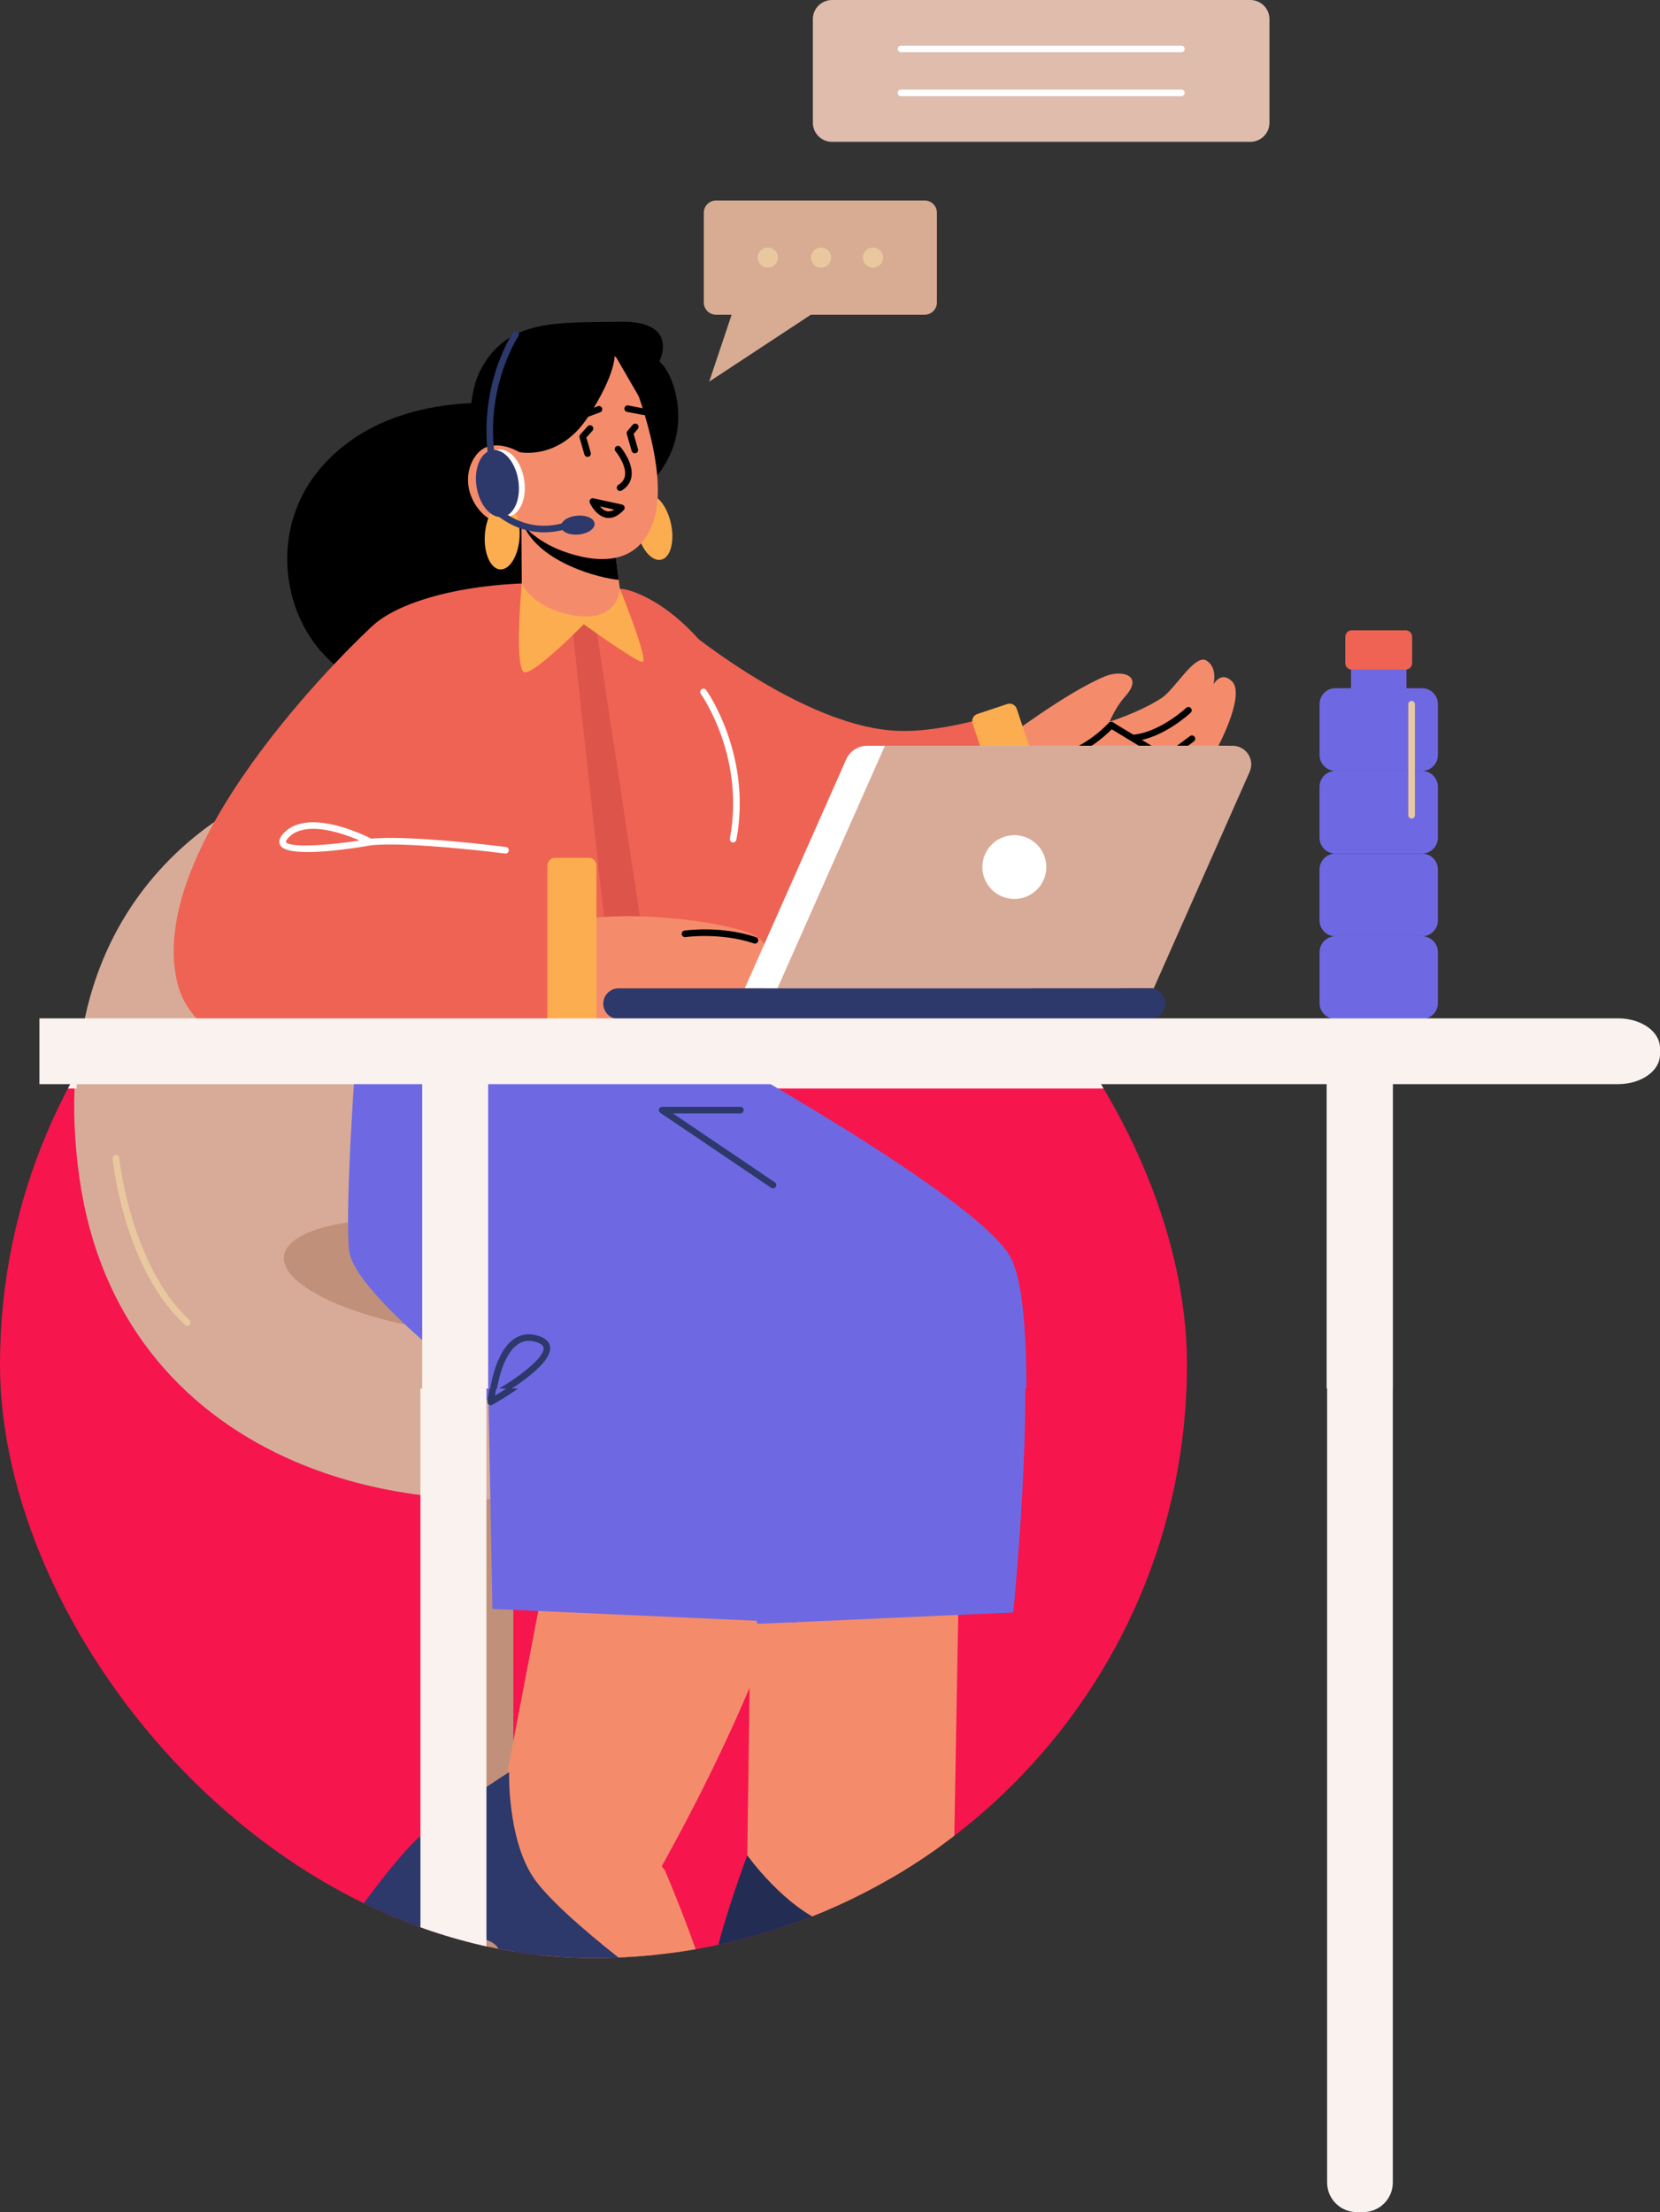<svg width="379" height="505" viewBox="0 0 379 505" fill="none" xmlns="http://www.w3.org/2000/svg">
<rect x="0" y="0" width="379" height="505" fill="#333333" stroke="none"/>
<g clip-path="url(#clip0_229_5312)">
<rect y="176" width="271" height="271" rx="135.5" fill="#F6154D"/>
<path d="M97.532 450.612H117.207V316.408H97.532V450.612Z" fill="#C1907A"/>
<path d="M148.826 458.652H66.267C62.85 458.652 60.082 455.881 60.082 452.466C60.082 449.051 62.85 446.281 66.267 446.281H148.826C152.243 446.281 155.012 449.051 155.012 452.466C155.012 455.881 152.243 458.652 148.826 458.652Z" fill="#C1907A"/>
<path d="M60.897 181.637C60.897 181.637 8.3 200.402 18.17 269.163C27.237 332.32 91.55 352.466 145.954 337.604C200.356 322.743 191.289 279.879 191.289 279.879L60.897 181.637Z" fill="#D8AB98"/>
<path d="M64.397 287.863C63.529 294.803 80.852 302.683 103.086 305.466C125.323 308.246 144.052 304.873 144.919 297.933C145.787 290.991 128.466 283.11 106.23 280.33C83.995 277.55 65.265 280.922 64.397 287.863Z" fill="#C1907A"/>
<path d="M42.305 303.89C42.123 303.89 41.94 303.825 41.795 303.691C27.912 290.846 25.333 266.594 25.229 265.569C25.188 265.154 25.49 264.784 25.904 264.744C26.314 264.691 26.687 265.004 26.729 265.418C26.753 265.663 29.357 290.131 42.819 302.585C43.123 302.866 43.142 303.342 42.86 303.647C42.71 303.809 42.508 303.89 42.305 303.89L42.305 303.89Z" fill="#EAC89F"/>
<path d="M228.51 173.221L229.101 169.499C229.101 169.499 243.375 158.634 252.159 155.046C255.855 153.538 261.031 154.795 256.664 159.688C254.307 162.327 253.132 165.467 253.132 165.467C253.132 165.467 260.186 163.238 265.025 160.03C268.124 157.977 272.652 149.721 275.31 151.51C279.539 154.357 274.679 162.416 274.679 162.416C274.679 162.416 276.875 152.207 281.045 156.192C285.201 160.161 273.85 180.211 268.445 184.999C263.038 189.785 234.518 195.362 234.518 195.362L228.51 173.22L228.51 173.221Z" fill="#F48C6C"/>
<path d="M151.415 140.357C151.415 140.357 180.469 166.034 203.921 167.535C215.227 168.257 230.398 162.86 230.398 162.86L243.877 198.128C243.877 198.128 196.49 243.031 148.212 207.645C134.34 197.478 151.415 140.358 151.415 140.358V140.357Z" fill="#EF6354"/>
<path d="M236.417 204.323L243.273 202.037C244.165 201.739 244.646 200.774 244.348 199.882L231.874 162.5C231.576 161.608 230.611 161.127 229.721 161.423L222.864 163.713C221.972 164.01 221.492 164.973 221.787 165.865L234.263 203.248C234.561 204.141 235.524 204.622 236.417 204.324V204.323Z" fill="#FCAD4F"/>
<path d="M220.836 426.529C220.836 426.529 259.471 445.355 270.858 456.256C282.245 467.155 282.778 474.529 281.434 478.146C280.09 481.759 199.936 477.621 199.936 477.621C199.936 477.621 199.217 455.591 190.666 456.954C182.113 458.32 186.648 478.079 186.648 478.079L162.407 477.689C162.407 477.689 161.439 455.785 163.256 447.202C165.216 437.941 170.616 423.543 170.616 423.543L220.836 426.528V426.529Z" fill="#232D54"/>
<path d="M212.603 420.069C212.603 420.069 245.832 439.11 239.73 441.025C233.63 442.938 199.253 443.034 189.201 439.3C179.149 435.564 170.615 423.543 170.615 423.543L193.736 414.385L212.603 420.069Z" fill="#F48C6C"/>
<path d="M219.229 343.117L217.736 427.371L192.673 429.932L170.615 423.544L171.787 337.215L219.229 343.117Z" fill="#F48C6C"/>
<path d="M154.528 437.195C154.528 437.195 174.027 475.496 176.552 491.058C179.073 506.616 175.058 512.823 171.809 514.899C168.56 516.974 107.071 465.388 107.071 465.388C107.071 465.388 119.764 447.369 112.119 443.306C104.47 439.243 96.187 457.75 96.187 457.75L77.074 442.835C77.074 442.835 89.494 424.768 96.115 419.011C103.256 412.801 116.239 404.559 116.239 404.559L154.528 437.195Z" fill="#2D386B"/>
<path d="M151.848 427.078C151.848 427.078 166.901 462.296 160.879 460.147C154.857 457.999 127.359 437.37 121.585 428.335C115.811 419.297 116.24 404.559 116.24 404.559L140.213 411.179L151.848 427.078Z" fill="#F48C6C"/>
<path d="M147.46 432.402C147.46 432.402 195.811 350.864 180.76 326.103C165.708 301.343 127.21 345.219 127.21 345.219L115.911 404.249L133.26 427.445L147.46 432.401V432.402Z" fill="#F48C6C"/>
<path d="M142.302 135.16C142.302 135.16 151.642 136.66 161.801 149.725C171.963 162.789 164.173 241.99 162.114 244.667C161.291 245.741 148.69 255.132 115.837 254.405C82.987 253.68 81.748 245.988 80.659 244.228C79.57 242.465 76.335 151.641 84.318 143.807C92.301 135.972 116.522 131.102 142.302 135.16L142.302 135.16Z" fill="#EF6354"/>
<path d="M160.078 239.604C160.078 239.604 222.618 274.114 230.372 287.985C238.124 301.859 231.338 368.112 231.338 368.112L172.94 370.716L167.227 351.689L124.435 245.426L160.078 239.604V239.604Z" fill="#6E69E2"/>
<path d="M80.659 244.229C80.659 244.229 78.3 276.677 79.276 286.592C80.25 296.504 111.534 319.868 111.534 319.868L112.428 367.314L181.737 370.412C181.737 370.412 183.898 309.158 182.741 298.748C181.584 288.338 132.017 244.229 132.017 244.229H80.659V244.229Z" fill="#6E69E2"/>
<path d="M135.451 141.961L145.777 210.394H137.534L130.212 143.073L135.451 141.961Z" fill="#DD544A"/>
<path d="M125.844 237.928C125.844 237.928 141.027 240.998 144.134 240.573C147.24 240.15 156.276 239.628 156.732 237.264L155.248 232.598C155.248 232.598 161.517 235.226 165.765 233.023C170.011 230.821 175.108 226.398 176.144 223.014C177.181 219.629 172.289 220.312 172.289 220.312C172.289 220.312 177.826 216.865 170.792 213.917C163.76 210.967 133.371 206.59 120.718 214.529C108.063 222.464 125.844 237.928 125.844 237.928H125.844Z" fill="#F48C6C"/>
<path d="M172.048 216.304C171.968 216.304 171.884 216.289 171.804 216.264C164.284 213.704 156.241 214.802 156.159 214.812C155.75 214.871 155.367 214.585 155.309 214.173C155.25 213.76 155.537 213.379 155.947 213.321C156.291 213.274 164.418 212.157 172.291 214.836C172.684 214.973 172.893 215.4 172.761 215.793C172.655 216.107 172.362 216.304 172.048 216.304V216.304Z" fill="black"/>
<path d="M120.354 307.311C119.461 307.311 118.645 307.566 117.879 308.078C114.763 310.165 113.461 315.88 113.003 318.619C117.75 315.783 123.983 311.226 123.729 308.91C123.667 308.35 123.084 307.901 121.998 307.572C121.421 307.395 120.875 307.311 120.354 307.311ZM112.042 320.799C111.9 320.799 111.755 320.757 111.632 320.679C111.396 320.525 111.266 320.251 111.292 319.973C111.331 319.568 112.307 310 117.04 306.827C118.629 305.762 120.442 305.528 122.434 306.13C124.152 306.65 125.091 307.53 125.225 308.745C125.692 313.007 114.632 319.454 112.412 320.703C112.297 320.768 112.168 320.799 112.043 320.799L112.042 320.799Z" fill="#2D386B"/>
<path d="M84.318 143.809C84.318 143.809 32.331 191.816 39.951 225.02C47.571 258.222 134.793 239.3 134.793 239.3L133.786 200.495L85.709 192.966L84.318 143.809L84.318 143.809Z" fill="#EF6354"/>
<path d="M71.041 190.014C68.833 190.014 66.805 190.552 65.417 192.041C64.902 192.593 64.795 192.94 64.847 193.039C65.554 194.339 73.705 193.917 81.687 192.696C79.157 191.602 74.832 190.014 71.041 190.014ZM69.798 195.337C66.678 195.337 64.164 194.937 63.523 193.757C63.093 192.962 63.359 192.037 64.315 191.014C70.1 184.813 83.972 192.068 84.558 192.382C84.842 192.533 84.999 192.847 84.949 193.164C84.898 193.484 84.651 193.733 84.334 193.788C81.572 194.271 74.883 195.337 69.797 195.337L69.798 195.337Z" fill="white"/>
<path d="M126.397 241.852H134.028C135.021 241.852 135.825 241.047 135.825 240.055V198.445C135.825 197.454 135.021 196.648 134.028 196.648H126.397C125.405 196.648 124.6 197.454 124.6 198.445V240.055C124.6 241.047 125.405 241.852 126.397 241.852Z" fill="#FCAD4F"/>
<path d="M167.056 193.134C167.01 193.134 166.963 193.13 166.916 193.122C166.507 193.045 166.239 192.651 166.316 192.245C169.829 173.458 159.773 159.248 159.67 159.107C159.426 158.77 159.502 158.3 159.839 158.056C160.177 157.814 160.646 157.889 160.89 158.225C160.997 158.372 171.433 173.08 167.795 192.519C167.727 192.882 167.411 193.134 167.056 193.134L167.056 193.134Z" fill="white"/>
<path d="M115.029 195.675C114.996 195.675 114.964 195.672 114.931 195.669C114.712 195.641 92.872 192.858 84.287 193.793C83.87 193.845 83.502 193.541 83.455 193.126C83.412 192.713 83.71 192.342 84.123 192.297C92.888 191.347 114.22 194.06 115.123 194.175C115.536 194.228 115.826 194.606 115.775 195.017C115.724 195.399 115.402 195.675 115.029 195.675Z" fill="white"/>
<path d="M176.181 272.382C176.035 272.382 175.888 272.339 175.759 272.251L150.415 255.074C150.14 254.89 150.02 254.546 150.117 254.231C150.213 253.914 150.506 253.699 150.836 253.699H168.719C169.136 253.699 169.473 254.036 169.473 254.452C169.473 254.866 169.136 255.203 168.719 255.203H153.29L176.602 271.005C176.947 271.238 177.038 271.705 176.804 272.048C176.66 272.263 176.421 272.381 176.18 272.381L176.181 272.382Z" fill="#2D386B"/>
<path d="M102.777 506.64H104.278C108.026 506.64 111.064 503.604 111.064 499.855V244.482H95.991V499.855C95.991 503.604 99.028 506.64 102.777 506.64Z" fill="#F9F2EF"/>
<path d="M169.711 226.558H255.72L280.284 170.994H197.666C195.605 170.994 193.736 172.21 192.904 174.096L169.711 226.558Z" fill="white"/>
<path d="M177.183 226.558H263.191L285.114 176.969C286.358 174.157 284.297 170.994 281.221 170.994H201.746L177.183 226.558Z" fill="#D8AB98"/>
<path d="M140.88 233.575H262.313C264.25 233.575 265.822 232.004 265.822 230.066C265.822 228.127 264.25 226.557 262.313 226.557H140.88C138.941 226.557 137.371 228.127 137.371 230.066C137.371 232.004 138.941 233.575 140.88 233.575Z" fill="#2D386B"/>
<path d="M224.026 198.776C224.026 202.81 227.299 206.081 231.332 206.081C235.366 206.081 238.636 202.81 238.636 198.776C238.636 194.741 235.366 191.469 231.332 191.469C227.298 191.469 224.026 194.741 224.026 198.776Z" fill="white"/>
<path d="M378.91 241.717V240.217C378.91 236.468 374.619 233.43 369.323 233.43H8.495V248.504H369.323C374.619 248.504 378.91 245.466 378.91 241.717Z" fill="#F9F2EF"/>
</g>
<g clip-path="url(#clip1_229_5312)">
<path d="M97.938 448.913H117.59V315.172H97.938V448.913Z" fill="#C1907A"/>
<path d="M61.344 180.863C61.344 180.863 8.806 199.564 18.665 268.088C27.722 331.027 91.963 351.104 146.306 336.292C200.647 321.483 191.59 278.767 191.59 278.767L61.344 180.863Z" fill="#D8AB98"/>
<path d="M64.84 286.725C63.973 293.641 81.276 301.493 103.486 304.266C125.697 307.037 144.405 303.675 145.272 296.76C146.138 289.842 128.837 281.988 106.626 279.217C84.416 276.447 65.707 279.807 64.84 286.725Z" fill="#C1907A"/>
<path d="M42.773 302.694C42.591 302.694 42.408 302.63 42.264 302.496C28.396 289.696 25.82 265.527 25.716 264.506C25.676 264.092 25.977 263.724 26.391 263.684C26.8 263.631 27.173 263.943 27.214 264.356C27.239 264.599 29.839 288.983 43.286 301.393C43.59 301.674 43.609 302.148 43.327 302.453C43.178 302.614 42.976 302.694 42.773 302.694L42.773 302.694Z" fill="#EAC89F"/>
<path d="M228.769 172.477L229.359 168.768C229.359 168.768 243.617 157.94 252.391 154.365C256.083 152.863 261.253 154.114 256.892 158.991C254.537 161.621 253.363 164.75 253.363 164.75C253.363 164.75 260.41 162.529 265.243 159.332C268.338 157.286 272.862 149.058 275.516 150.841C279.74 153.679 274.886 161.71 274.886 161.71C274.886 161.71 277.079 151.535 281.245 155.507C285.396 159.462 274.058 179.443 268.659 184.215C263.259 188.985 234.77 194.542 234.77 194.542L228.769 172.477L228.769 172.477Z" fill="#F48C6C"/>
<path d="M258.791 169.23C258.408 169.23 258.081 168.942 258.043 168.554C258.002 168.141 258.305 167.775 258.718 167.733C264.875 167.129 270.76 161.662 270.819 161.607C271.12 161.322 271.597 161.336 271.88 161.638C272.166 161.941 272.152 162.415 271.849 162.699C271.595 162.938 265.54 168.572 258.866 169.229C258.84 169.23 258.815 169.23 258.791 169.23Z" fill="black"/>
<path d="M266.177 173.846C266.041 173.846 265.907 173.809 265.787 173.738L253.294 166.175C252.939 165.96 252.826 165.499 253.042 165.143C253.256 164.789 253.717 164.674 254.074 164.892L266.133 172.192L271.682 168.041C272.017 167.793 272.486 167.861 272.735 168.192C272.983 168.524 272.918 168.995 272.585 169.243L266.627 173.697C266.495 173.796 266.335 173.846 266.177 173.846L266.177 173.846Z" fill="black"/>
<path d="M242.151 173.612C241.832 173.612 241.534 173.407 241.433 173.087C241.308 172.691 241.529 172.27 241.924 172.146C248.674 170.023 253.076 165.088 253.121 165.037C253.393 164.727 253.87 164.697 254.18 164.97C254.494 165.243 254.525 165.716 254.25 166.027C254.062 166.243 249.541 171.323 242.377 173.577C242.302 173.601 242.226 173.612 242.151 173.612Z" fill="black"/>
<path d="M151.76 139.729C151.76 139.729 180.782 165.317 204.207 166.812C215.501 167.532 230.655 162.153 230.655 162.153L244.119 197.299C244.119 197.299 196.785 242.048 148.561 206.784C134.704 196.652 151.76 139.729 151.76 139.729V139.729Z" fill="#EF6354"/>
<path d="M236.666 203.474L243.515 201.196C244.406 200.899 244.887 199.937 244.588 199.048L232.129 161.795C231.831 160.906 230.867 160.427 229.978 160.722L223.129 163.004C222.238 163.299 221.758 164.259 222.053 165.149L234.515 202.403C234.813 203.292 235.775 203.771 236.666 203.474V203.474Z" fill="#FCAD4F"/>
<path d="M117.775 92.432C117.775 92.432 88.695 87.915 72.711 107.447C56.726 126.977 69.154 158.663 94.48 157.972C119.803 157.283 130.786 122.566 130.786 122.566L117.775 92.432H117.775Z" fill="black"/>
<path d="M147.81 430.765C147.81 430.765 196.106 349.509 181.072 324.833C166.037 300.158 127.582 343.883 127.582 343.883L116.296 402.709L133.625 425.825L147.81 430.765V430.765Z" fill="#F48C6C"/>
<path d="M142.658 134.55C142.658 134.55 151.987 136.045 162.135 149.064C172.285 162.083 164.504 241.011 162.448 243.679C161.625 244.749 149.039 254.108 116.223 253.383C83.409 252.661 82.172 244.995 81.084 243.241C79.996 241.484 76.764 150.974 84.739 143.167C92.713 135.358 116.906 130.506 142.658 134.549L142.658 134.55Z" fill="#EF6354"/>
<path d="M160.413 238.633C160.413 238.633 222.883 273.024 230.629 286.848C238.371 300.673 231.593 366.698 231.593 366.698L173.261 369.293L167.555 350.332L124.81 244.436L160.413 238.633V238.633Z" fill="#6E69E2"/>
<path d="M81.084 243.24C81.084 243.24 78.727 275.577 79.702 285.457C80.675 295.335 111.924 318.619 111.924 318.619L112.817 365.901L182.048 368.989C182.048 368.989 184.207 307.945 183.051 297.572C181.895 287.197 132.384 243.241 132.384 243.241H81.084V243.24Z" fill="#6E69E2"/>
<path d="M135.814 141.326L146.128 209.523H137.895L130.581 142.435L135.814 141.326Z" fill="#DD544A"/>
<path d="M126.218 236.962C126.218 236.962 141.384 240.022 144.488 239.598C147.59 239.176 156.617 238.657 157.072 236.301L155.589 231.651C155.589 231.651 161.852 234.27 166.095 232.074C170.336 229.88 175.427 225.473 176.462 222.1C177.497 218.727 172.611 219.407 172.611 219.407C172.611 219.407 178.142 215.973 171.116 213.035C164.092 210.095 133.737 205.733 121.098 213.644C108.458 221.552 126.218 236.962 126.218 236.962H126.218Z" fill="#F48C6C"/>
<path d="M172.37 215.412C172.291 215.412 172.207 215.397 172.127 215.372C164.615 212.821 156.582 213.915 156.5 213.925C156.091 213.984 155.708 213.698 155.651 213.288C155.592 212.877 155.878 212.497 156.288 212.439C156.631 212.393 164.75 211.279 172.613 213.949C173.006 214.085 173.215 214.511 173.082 214.903C172.976 215.216 172.684 215.412 172.37 215.412V215.412Z" fill="black"/>
<path d="M120.734 306.104C119.842 306.104 119.027 306.358 118.262 306.869C115.149 308.949 113.849 314.644 113.391 317.374C118.133 314.547 124.359 310.006 124.105 307.698C124.044 307.14 123.461 306.693 122.376 306.365C121.8 306.189 121.254 306.104 120.734 306.104ZM112.432 319.546C112.289 319.546 112.144 319.504 112.021 319.426C111.786 319.273 111.656 319 111.682 318.723C111.721 318.32 112.696 308.784 117.424 305.622C119.011 304.561 120.822 304.328 122.812 304.928C124.528 305.446 125.466 306.323 125.6 307.534C126.066 311.781 115.018 318.206 112.801 319.451C112.687 319.515 112.557 319.546 112.432 319.546L112.432 319.546Z" fill="#2D386B"/>
<path d="M84.738 143.166C84.738 143.166 32.809 191.008 40.421 224.097C48.033 257.185 135.156 238.328 135.156 238.328L134.151 199.657L86.128 192.154L84.739 143.166L84.738 143.166Z" fill="#EF6354"/>
<path d="M71.477 189.212C69.272 189.212 67.245 189.748 65.859 191.232C65.344 191.782 65.237 192.128 65.289 192.227C65.996 193.522 74.138 193.101 82.11 191.885C79.584 190.794 75.264 189.212 71.477 189.212ZM70.235 194.517C67.119 194.517 64.607 194.118 63.967 192.942C63.537 192.15 63.803 191.228 64.759 190.209C70.537 184.029 84.393 191.259 84.979 191.572C85.263 191.723 85.419 192.036 85.369 192.351C85.319 192.67 85.071 192.918 84.754 192.973C81.996 193.454 75.314 194.517 70.234 194.517L70.235 194.517Z" fill="white"/>
<path d="M126.77 240.872H134.393C135.385 240.872 136.188 240.069 136.188 239.082V197.615C136.188 196.627 135.385 195.824 134.393 195.824H126.77C125.78 195.824 124.976 196.627 124.976 197.615V239.082C124.976 240.069 125.78 240.872 126.77 240.872Z" fill="#FCAD4F"/>
<path d="M167.384 192.321C167.338 192.321 167.291 192.317 167.245 192.309C166.836 192.233 166.567 191.84 166.644 191.435C170.154 172.713 160.109 158.552 160.006 158.411C159.763 158.076 159.839 157.607 160.175 157.364C160.512 157.123 160.981 157.197 161.225 157.532C161.331 157.679 171.756 172.336 168.122 191.708C168.054 192.07 167.739 192.321 167.384 192.321L167.384 192.321Z" fill="white"/>
<path d="M115.416 194.855C115.383 194.855 115.351 194.851 115.318 194.848C115.099 194.82 93.283 192.047 84.708 192.979C84.291 193.03 83.924 192.728 83.877 192.314C83.834 191.903 84.132 191.533 84.544 191.488C93.3 190.541 114.607 193.245 115.509 193.36C115.922 193.412 116.212 193.789 116.161 194.199C116.11 194.579 115.788 194.855 115.416 194.855Z" fill="white"/>
<path d="M176.498 271.298C176.352 271.298 176.206 271.255 176.077 271.167L150.761 254.05C150.486 253.866 150.366 253.524 150.464 253.209C150.559 252.894 150.852 252.68 151.182 252.68H169.045C169.461 252.68 169.798 253.015 169.798 253.43C169.798 253.843 169.461 254.178 169.045 254.178H153.633L176.919 269.926C177.263 270.158 177.354 270.623 177.121 270.965C176.977 271.179 176.739 271.297 176.498 271.297L176.498 271.298Z" fill="#2D386B"/>
<path d="M145.425 121.211C146.324 125.307 148.789 128.248 150.934 127.779C153.076 127.313 154.084 123.612 153.186 119.516C152.287 115.418 149.821 112.477 147.679 112.946C145.535 113.412 144.527 117.113 145.425 121.211Z" fill="#FCAD4F"/>
<path d="M150.038 108.506C150.038 108.506 156.148 102.024 154.619 91.771C153.586 84.819 150.539 82.516 150.539 82.516C150.539 82.516 155.429 73.148 141.403 73.453C127.377 73.756 115.887 72.561 109.637 84.599C105.954 91.69 107.42 107.093 107.42 107.093L150.038 108.506Z" fill="black"/>
<path d="M119.047 119.438L119.148 136.513C119.148 136.513 122.264 141.405 132.281 142.158C139.745 142.719 142.084 138.883 142.084 138.883L140.188 123.952L122.086 120.088L119.048 119.438H119.047Z" fill="#F48C6C"/>
<path d="M119.069 118.395C119.116 118.861 119.297 119.411 119.575 120.039C123.456 128.548 136.955 132.019 141.264 132.378L140.188 123.952L119.069 118.395V118.395Z" fill="black"/>
<path d="M143.779 85.003C143.779 85.003 152.886 106.361 149.414 118.278C145.943 130.195 135.05 128.209 128.543 125.837C122.037 123.463 119.046 119.439 119.046 119.439C119.046 119.439 112.928 121.443 108.902 115.746C104.879 110.049 107.452 103.575 110.951 102.121C114.445 100.666 118.563 103.213 118.563 103.213L115.378 97.002C115.378 97.002 129.336 65.723 143.778 85.003L143.779 85.003Z" fill="#F48C6C"/>
<path d="M118.563 103.213C118.563 103.213 127.694 105.236 134.257 95.18C140.82 85.126 140.317 80.936 140.317 80.936L146.457 91.563C146.457 91.563 148.016 84.307 145.185 79.608C142.355 74.908 139.306 75.812 139.306 75.812L118.999 80.461L113.365 96.521L118.563 103.213V103.213Z" fill="black"/>
<path d="M141.563 112.091C141.311 112.091 141.066 111.965 140.924 111.737C140.704 111.385 140.812 110.923 141.165 110.704C142.049 110.155 142.545 109.461 142.686 108.582C143.016 106.512 141.239 103.862 140.527 103.017C140.26 102.699 140.301 102.227 140.618 101.96C140.937 101.693 141.412 101.732 141.678 102.052C141.802 102.197 144.677 105.655 144.171 108.817C143.961 110.133 143.218 111.197 141.96 111.977C141.837 112.054 141.699 112.091 141.563 112.091Z" fill="black"/>
<path d="M117.504 113.249C117.3 113.249 117.096 113.167 116.947 113.004L111.258 106.788C110.977 106.48 110.998 106.005 111.306 105.725C111.613 105.447 112.089 105.466 112.372 105.773L118.061 111.99C118.341 112.298 118.32 112.773 118.012 113.053C117.867 113.184 117.686 113.249 117.504 113.249H117.504Z" fill="black"/>
<path d="M111.402 111.508C111.03 111.508 110.706 111.233 110.655 110.855C110.6 110.445 110.889 110.066 111.303 110.011L115.316 109.469C115.737 109.418 116.108 109.703 116.164 110.115C116.22 110.527 115.93 110.905 115.518 110.961L111.503 111.5C111.469 111.504 111.436 111.508 111.402 111.508Z" fill="black"/>
<path d="M146.985 94.753C146.936 94.753 146.889 94.749 146.84 94.74L143.166 94.031C142.757 93.95 142.491 93.558 142.571 93.151C142.649 92.744 143.043 92.473 143.451 92.556L147.126 93.267C147.535 93.344 147.801 93.739 147.723 94.145C147.651 94.505 147.336 94.753 146.985 94.753V94.753Z" fill="black"/>
<path d="M132.934 95.604C132.63 95.604 132.343 95.417 132.229 95.115C132.085 94.727 132.281 94.294 132.672 94.151L136.49 92.729C136.88 92.585 137.311 92.781 137.458 93.17C137.604 93.557 137.406 93.989 137.016 94.133L133.197 95.555C133.11 95.588 133.021 95.604 132.934 95.604H132.934Z" fill="black"/>
<path d="M144.934 103.483C144.608 103.483 144.306 103.268 144.21 102.939L143.103 99.079C143.036 98.837 143.091 98.578 143.255 98.385L144.462 96.965C144.735 96.651 145.209 96.611 145.523 96.88C145.839 97.147 145.878 97.622 145.61 97.938L144.661 99.051L145.656 102.527C145.771 102.925 145.54 103.339 145.141 103.454C145.071 103.473 145.002 103.483 144.934 103.483H144.934Z" fill="black"/>
<path d="M134.147 104.31C133.82 104.31 133.519 104.094 133.425 103.766L132.316 99.904C132.244 99.656 132.306 99.391 132.478 99.198L134.147 97.329C134.423 97.019 134.897 96.993 135.209 97.269C135.519 97.543 135.547 98.019 135.27 98.328L133.876 99.888L134.871 103.353C134.984 103.751 134.752 104.166 134.354 104.28C134.284 104.3 134.215 104.31 134.147 104.31V104.31Z" fill="black"/>
<path d="M136.974 115.617C137.431 116.144 138.02 116.616 138.676 116.722C139.17 116.804 139.694 116.672 140.239 116.332L136.974 115.617ZM138.973 118.249C138.793 118.249 138.609 118.233 138.427 118.204C136.043 117.811 134.715 114.925 134.661 114.802C134.544 114.544 134.582 114.241 134.762 114.021C134.942 113.802 135.23 113.701 135.507 113.762L142.03 115.187C142.295 115.245 142.507 115.439 142.589 115.696C142.668 115.953 142.604 116.235 142.42 116.43C141.292 117.639 140.136 118.249 138.973 118.249Z" fill="black"/>
<path d="M110.695 122.169C110.434 126.355 111.999 129.859 114.186 129.995C116.378 130.13 118.364 126.847 118.623 122.662C118.884 118.476 117.321 114.972 115.132 114.836C112.942 114.7 110.956 117.984 110.695 122.169Z" fill="#FCAD4F"/>
<path d="M119.675 109.539C120.339 113.747 118.744 117.492 116.115 117.904C113.485 118.316 110.816 115.24 110.153 111.032C109.491 106.827 111.085 103.081 113.713 102.668C116.343 102.256 119.013 105.332 119.676 109.539H119.675Z" fill="white"/>
<path d="M118.332 109.641C118.995 113.848 117.401 117.593 114.771 118.005C112.143 118.418 109.474 115.341 108.81 111.134C108.147 106.926 109.741 103.181 112.372 102.77C115.001 102.356 117.669 105.433 118.332 109.641Z" fill="#2D386B"/>
<path d="M124.217 121.53C116.934 121.53 112.495 116.744 112.272 116.501C111.993 116.194 112.018 115.722 112.326 115.442C112.63 115.165 113.108 115.187 113.386 115.492C113.631 115.76 119.444 121.992 128.651 119.396C129.051 119.286 129.467 119.518 129.579 119.916C129.692 120.315 129.459 120.728 129.059 120.841C127.334 121.327 125.714 121.53 124.217 121.53H124.217Z" fill="#2D386B"/>
<path d="M135.749 119.506C135.865 120.694 134.239 121.824 132.123 122.026C130.003 122.232 128.193 121.435 128.079 120.247C127.962 119.059 129.587 117.93 131.703 117.726C133.823 117.52 135.634 118.318 135.749 119.506V119.506Z" fill="#2D386B"/>
<path d="M112.993 109.256C112.651 109.256 112.342 109.022 112.261 108.677C107.842 89.769 117.037 76.032 117.129 75.895C117.365 75.552 117.83 75.466 118.173 75.7C118.518 75.932 118.607 76.399 118.371 76.741C118.283 76.873 109.463 90.096 113.727 108.336C113.82 108.739 113.569 109.144 113.164 109.238C113.107 109.252 113.049 109.257 112.992 109.257L112.993 109.256Z" fill="#2D386B"/>
<path d="M141.513 134.377C141.513 134.377 148.464 151.473 146.581 151.106C144.7 150.74 133.276 142.507 133.276 142.507C133.276 142.507 122.579 153.423 119.904 153.492C117.229 153.562 119.13 133.197 119.13 133.197C119.13 133.197 121.582 139.146 131.49 140.56C141.396 141.975 141.513 134.378 141.513 134.378L141.513 134.377Z" fill="#FCAD4F"/>
<path d="M103.178 504.748H104.676C108.42 504.748 111.455 501.722 111.455 497.986V243.494H96.398V497.986C96.398 501.722 99.432 504.748 103.178 504.748Z" fill="#F9F2EF"/>
<path d="M309.671 504.748H311.17C314.914 504.748 317.949 501.722 317.949 497.986V243.494H302.892V497.986C302.892 501.722 305.926 504.748 309.671 504.748Z" fill="#F9F2EF"/>
<path d="M170.037 225.63H255.948L280.485 170.258H197.96C195.901 170.258 194.035 171.47 193.203 173.349L170.037 225.63Z" fill="white"/>
<path d="M177.5 225.63H263.411L285.309 176.212C286.552 173.409 284.493 170.258 281.421 170.258H202.036L177.5 225.63Z" fill="#D8AB98"/>
<path d="M141.238 232.625H262.534C264.469 232.625 266.039 231.059 266.039 229.128C266.039 227.196 264.469 225.631 262.534 225.631H141.238C139.301 225.631 137.732 227.196 137.732 229.128C137.732 231.059 139.301 232.625 141.238 232.625Z" fill="#2D386B"/>
<path d="M224.291 197.944C224.291 201.964 227.559 205.224 231.588 205.224C235.617 205.224 238.884 201.964 238.884 197.944C238.884 193.923 235.617 190.662 231.588 190.662C227.559 190.662 224.291 193.923 224.291 197.944Z" fill="white"/>
<path d="M189.957 32.379H285.468C287.879 32.379 289.833 30.429 289.833 28.022V4.355C289.833 1.95 287.879 0 285.468 0H189.957C187.545 0 185.59 1.95 185.59 4.355V28.022C185.59 30.429 187.545 32.379 189.957 32.379Z" fill="#DFBCAC"/>
<path d="M163.487 71.847H211.11C212.657 71.847 213.91 70.595 213.91 69.054V48.566C213.91 47.022 212.657 45.772 211.11 45.772H163.487C161.942 45.772 160.688 47.022 160.688 48.566V69.054C160.688 70.595 161.942 71.847 163.487 71.847Z" fill="#D7AC93"/>
<path d="M187.455 70.317L161.92 87.126L168.212 68.352L187.455 70.317Z" fill="#D7AC93"/>
<path d="M269.72 11.93H205.701C205.287 11.93 204.95 11.593 204.95 11.178C204.95 10.765 205.287 10.428 205.701 10.428H269.72C270.137 10.428 270.473 10.765 270.473 11.178C270.473 11.593 270.137 11.93 269.72 11.93Z" fill="white"/>
<path d="M269.72 21.95H205.701C205.287 21.95 204.95 21.614 204.95 21.199C204.95 20.785 205.287 20.449 205.701 20.449H269.72C270.137 20.449 270.473 20.785 270.473 21.199C270.473 21.614 270.137 21.95 269.72 21.95Z" fill="white"/>
<path d="M197 58.809C197 60.08 198.034 61.109 199.308 61.109C200.583 61.109 201.614 60.08 201.614 58.809C201.614 57.538 200.583 56.508 199.308 56.508C198.034 56.508 197 57.538 197 58.809Z" fill="#EAC89F"/>
<path d="M185.146 58.809C185.146 60.08 186.18 61.109 187.455 61.109C188.729 61.109 189.76 60.08 189.76 58.809C189.76 57.538 188.729 56.508 187.455 56.508C186.18 56.508 185.146 57.538 185.146 58.809Z" fill="#EAC89F"/>
<path d="M172.985 58.809C172.985 60.08 174.017 61.109 175.291 61.109C176.565 61.109 177.597 60.08 177.597 58.809C177.597 57.538 176.565 56.508 175.291 56.508C174.017 56.508 172.985 57.538 172.985 58.809Z" fill="#EAC89F"/>
<path d="M304.903 175.99H324.665C326.669 175.99 328.292 174.368 328.292 172.371V160.728C328.292 158.732 326.669 157.111 324.665 157.111H304.903C302.899 157.111 301.277 158.732 301.277 160.728V172.371C301.277 174.368 302.899 175.99 304.903 175.99Z" fill="#6E69E2"/>
<path d="M304.898 194.868H324.66C326.663 194.868 328.287 193.249 328.287 191.25V179.609C328.287 177.61 326.663 175.99 324.66 175.99H304.898C302.894 175.99 301.27 177.61 301.27 179.609V191.25C301.27 193.249 302.894 194.868 304.898 194.868Z" fill="#6E69E2"/>
<path d="M304.898 213.746H324.66C326.663 213.746 328.287 212.125 328.287 210.126V198.484C328.287 196.487 326.663 194.867 324.66 194.867H304.898C302.894 194.867 301.27 196.487 301.27 198.484V210.126C301.27 212.125 302.894 213.746 304.898 213.746Z" fill="#6E69E2"/>
<path d="M304.903 232.625H324.665C326.669 232.625 328.292 231.004 328.292 229.005V217.362C328.292 215.366 326.669 213.746 324.665 213.746H304.903C302.899 213.746 301.277 215.366 301.277 217.362V229.005C301.277 231.004 302.899 232.625 304.903 232.625Z" fill="#6E69E2"/>
<path d="M308.452 158.526H321.118V150.502H308.452V158.526Z" fill="#6E69E2"/>
<path d="M322.288 186.862C321.872 186.862 321.536 186.525 321.536 186.112V160.768C321.536 160.353 321.872 160.018 322.288 160.018C322.704 160.018 323.04 160.352 323.04 160.768V186.112C323.04 186.525 322.704 186.862 322.288 186.862Z" fill="#EAC89F"/>
<path d="M308.627 152.862H320.928C321.745 152.862 322.406 152.202 322.406 151.387V145.369C322.406 144.555 321.745 143.895 320.928 143.895H308.627C307.811 143.895 307.15 144.555 307.15 145.369V151.387C307.15 152.202 307.811 152.862 308.627 152.862Z" fill="#EF6354"/>
<path d="M379 240.737V239.242C379 235.507 374.714 232.479 369.424 232.479H9.001V247.5H369.424C374.714 247.5 379 244.474 379 240.737Z" fill="#F9F2EF"/>
</g>
<path d="M309.754 505H311.246C314.976 505 318 501.977 318 498.244V244H303V498.244C303 501.977 306.022 505 309.754 505Z" fill="#F9F2EF"/>
<defs>
<clipPath id="clip0_229_5312">
<rect y="176" width="271" height="271" rx="135.5" fill="white"/>
</clipPath>
<clipPath id="clip1_229_5312">
<rect width="370" height="317" fill="white" transform="translate(9)"/>
</clipPath>
</defs>
</svg>
